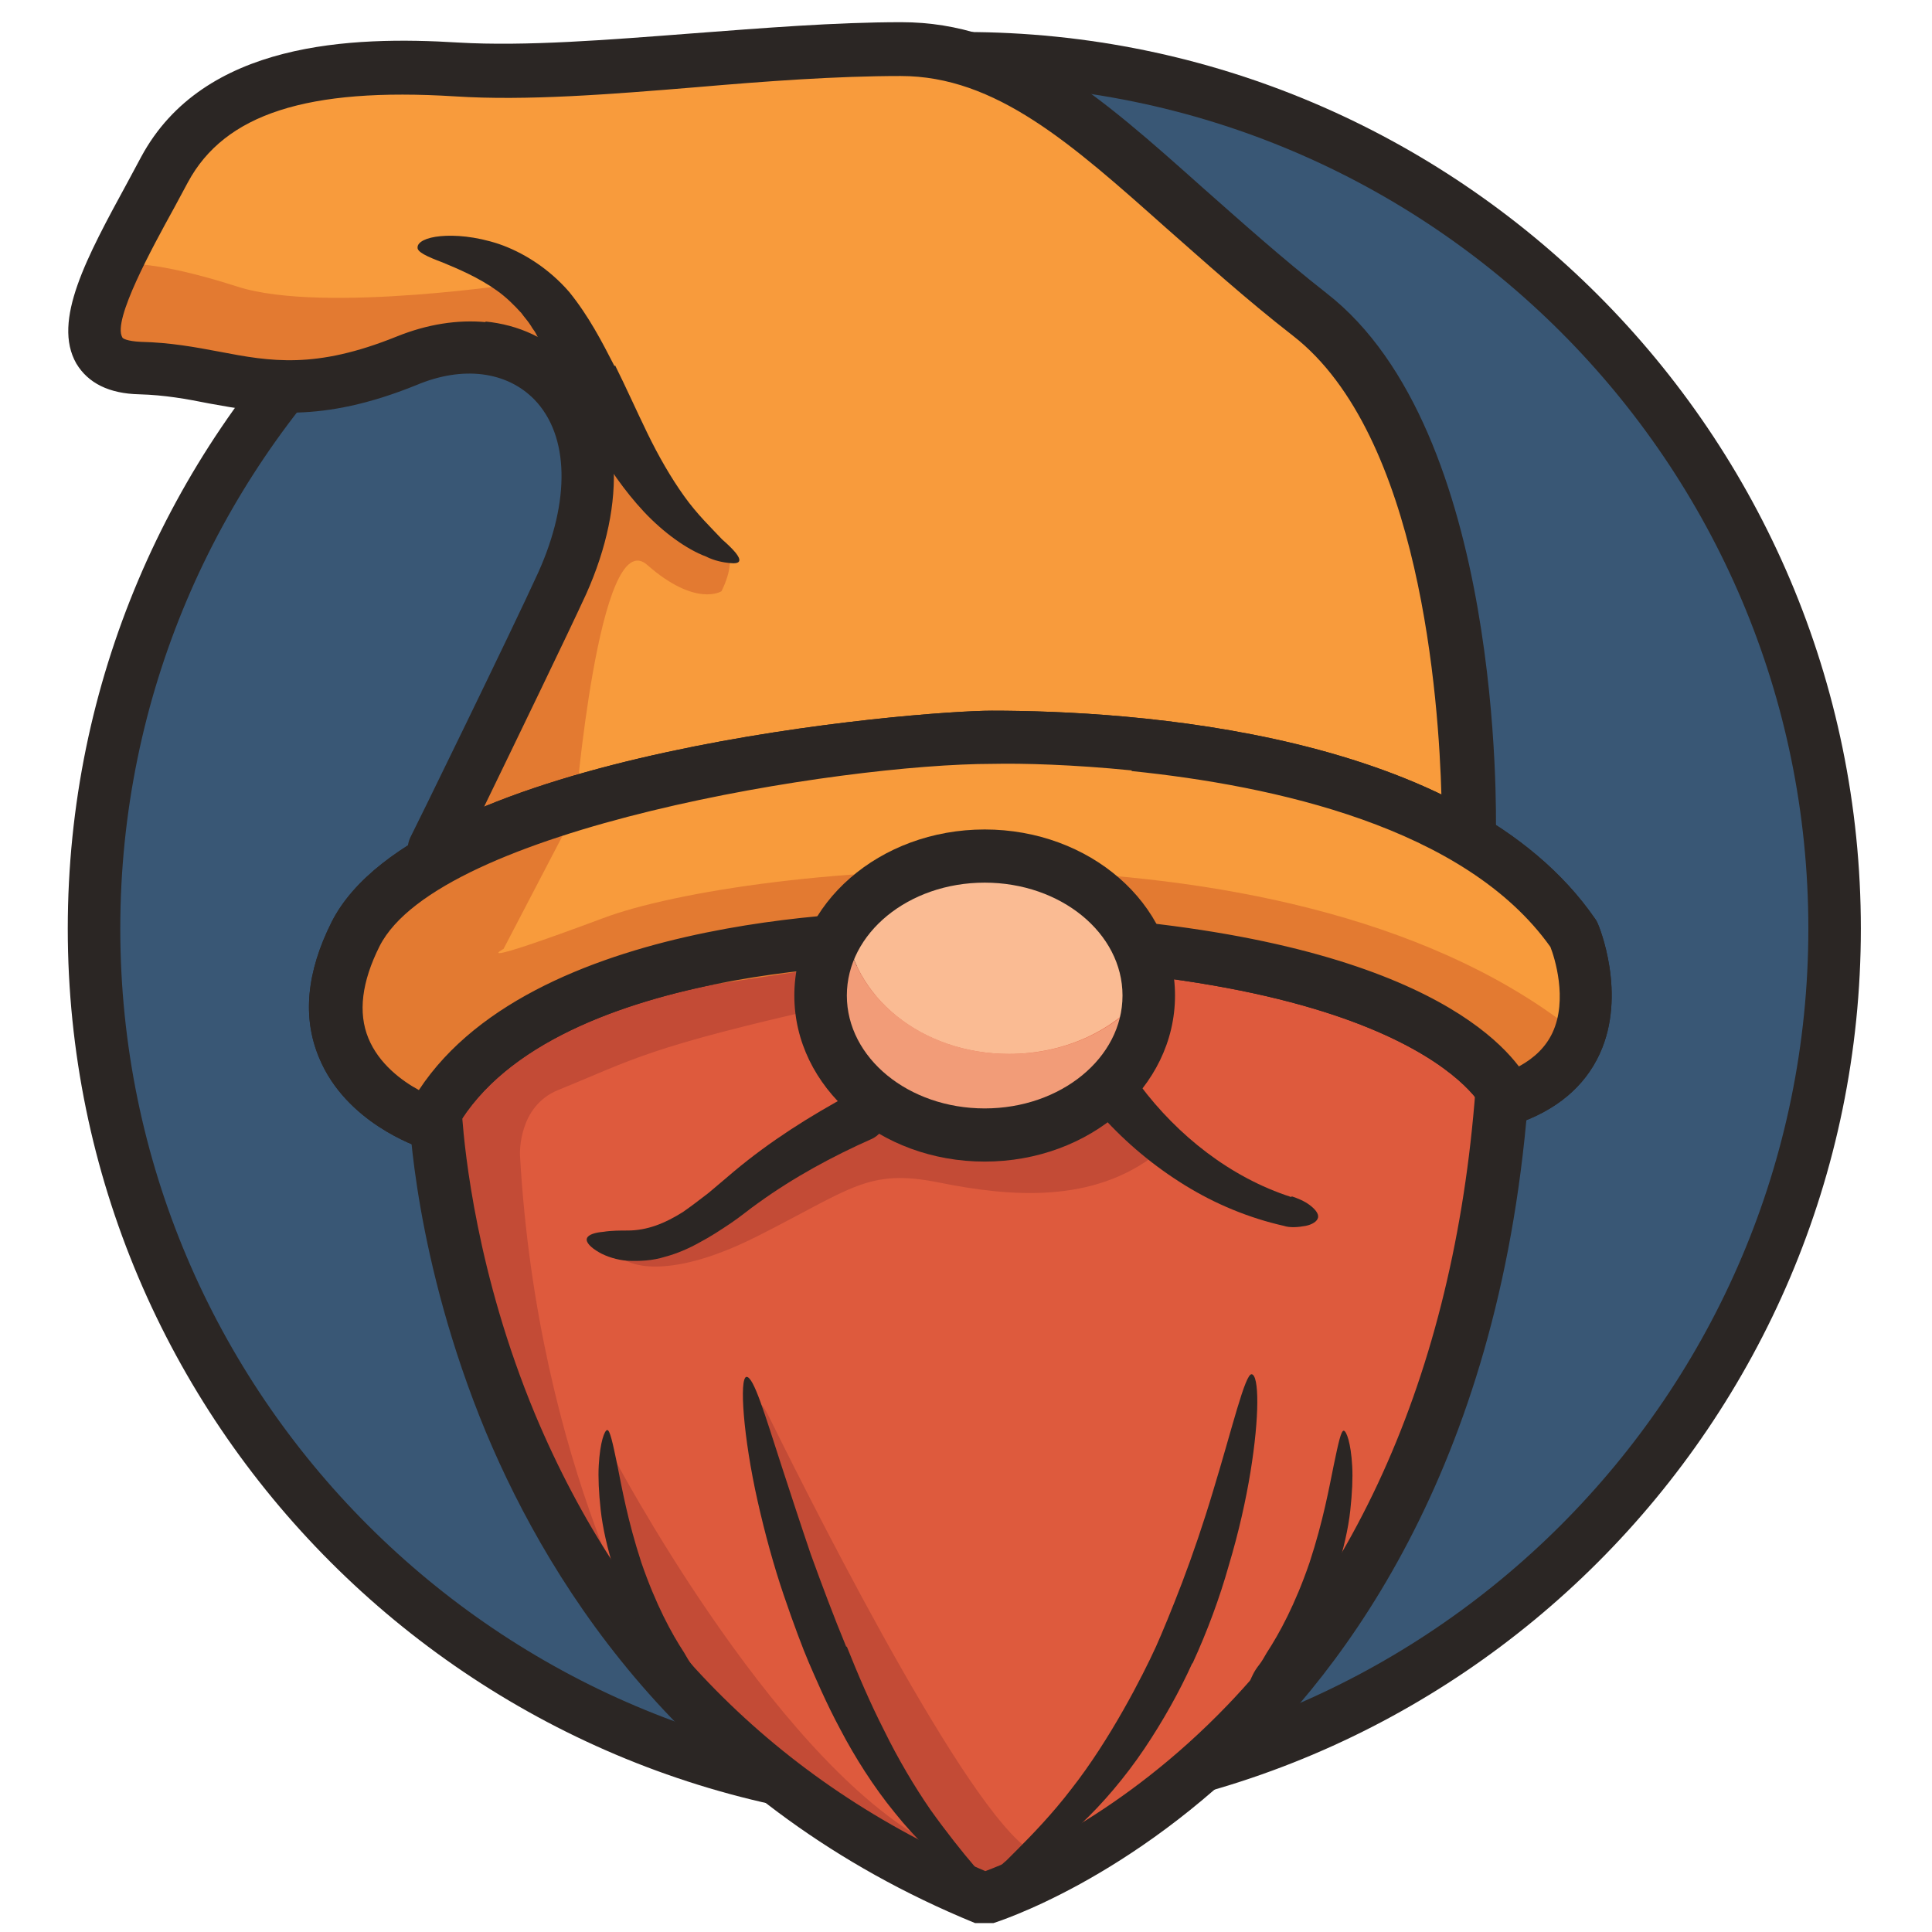 <svg xmlns="http://www.w3.org/2000/svg" xmlns:xlink="http://www.w3.org/1999/xlink" width="215" zoomAndPan="magnify" viewBox="0 0 161.25 161.25" height="215" preserveAspectRatio="xMidYMid meet" version="1.0"><defs><clipPath id="fb9bf102fd"><path d="M 34 69 L 128 69 L 128 160.504 L 34 160.504 Z M 34 69 " clip-rule="nonzero"/></clipPath></defs><path fill="#395775" d="M 153.121 77.504 C 153.121 78.691 153.094 79.879 153.035 81.066 C 152.977 82.254 152.891 83.441 152.773 84.621 C 152.656 85.805 152.512 86.984 152.336 88.16 C 152.16 89.336 151.957 90.508 151.727 91.676 C 151.496 92.84 151.234 94 150.945 95.152 C 150.656 96.305 150.34 97.449 149.996 98.59 C 149.648 99.727 149.277 100.855 148.875 101.973 C 148.477 103.094 148.047 104.203 147.594 105.301 C 147.137 106.398 146.656 107.484 146.148 108.559 C 145.641 109.633 145.105 110.695 144.547 111.746 C 143.984 112.793 143.398 113.828 142.789 114.848 C 142.176 115.867 141.543 116.871 140.883 117.859 C 140.219 118.848 139.535 119.82 138.828 120.773 C 138.121 121.727 137.387 122.664 136.633 123.586 C 135.879 124.504 135.105 125.402 134.305 126.285 C 133.508 127.164 132.688 128.023 131.848 128.867 C 131.008 129.707 130.145 130.527 129.266 131.324 C 128.383 132.121 127.484 132.898 126.566 133.652 C 125.648 134.406 124.711 135.137 123.754 135.848 C 122.801 136.555 121.828 137.238 120.84 137.898 C 119.852 138.559 118.848 139.195 117.828 139.809 C 116.809 140.418 115.773 141.004 114.727 141.562 C 113.676 142.125 112.617 142.66 111.543 143.168 C 110.465 143.676 109.379 144.156 108.281 144.613 C 107.184 145.066 106.074 145.496 104.957 145.895 C 103.836 146.297 102.707 146.668 101.57 147.012 C 100.434 147.359 99.289 147.676 98.133 147.965 C 96.98 148.254 95.82 148.512 94.656 148.746 C 93.488 148.977 92.32 149.18 91.145 149.355 C 89.965 149.527 88.789 149.676 87.605 149.793 C 86.422 149.906 85.234 149.996 84.047 150.055 C 82.859 150.113 81.672 150.141 80.484 150.141 C 79.297 150.141 78.109 150.113 76.922 150.055 C 75.734 149.996 74.547 149.906 73.363 149.793 C 72.18 149.676 71.004 149.527 69.828 149.355 C 68.648 149.18 67.48 148.977 66.312 148.746 C 65.148 148.512 63.988 148.254 62.836 147.965 C 61.684 147.676 60.535 147.359 59.398 147.012 C 58.262 146.668 57.133 146.297 56.012 145.895 C 54.895 145.496 53.785 145.066 52.688 144.613 C 51.59 144.156 50.504 143.676 49.426 143.168 C 48.352 142.66 47.293 142.125 46.242 141.562 C 45.195 141.004 44.16 140.418 43.141 139.809 C 42.121 139.195 41.117 138.559 40.129 137.898 C 39.141 137.238 38.168 136.555 37.215 135.848 C 36.258 135.137 35.32 134.406 34.402 133.652 C 33.484 132.898 32.586 132.121 31.703 131.324 C 30.824 130.527 29.961 129.707 29.121 128.867 C 28.281 128.023 27.461 127.164 26.664 126.285 C 25.863 125.402 25.09 124.504 24.336 123.586 C 23.582 122.664 22.848 121.727 22.141 120.773 C 21.434 119.82 20.75 118.848 20.09 117.859 C 19.426 116.871 18.793 115.867 18.18 114.848 C 17.57 113.828 16.984 112.793 16.422 111.746 C 15.863 110.695 15.328 109.633 14.82 108.559 C 14.312 107.484 13.832 106.398 13.375 105.301 C 12.922 104.203 12.492 103.094 12.094 101.973 C 11.691 100.855 11.32 99.727 10.973 98.59 C 10.629 97.449 10.312 96.305 10.023 95.152 C 9.734 94 9.473 92.84 9.242 91.676 C 9.012 90.508 8.809 89.336 8.633 88.16 C 8.457 86.984 8.312 85.805 8.195 84.621 C 8.078 83.441 7.992 82.254 7.934 81.066 C 7.875 79.879 7.848 78.691 7.848 77.504 C 7.848 76.312 7.875 75.125 7.934 73.938 C 7.992 72.75 8.078 71.566 8.195 70.383 C 8.312 69.199 8.457 68.02 8.633 66.844 C 8.809 65.668 9.012 64.496 9.242 63.332 C 9.473 62.164 9.734 61.008 10.023 59.852 C 10.312 58.699 10.629 57.555 10.973 56.418 C 11.32 55.281 11.691 54.152 12.094 53.031 C 12.492 51.914 12.922 50.805 13.375 49.707 C 13.832 48.605 14.312 47.52 14.82 46.445 C 15.328 45.371 15.863 44.309 16.422 43.262 C 16.984 42.215 17.57 41.18 18.18 40.16 C 18.793 39.141 19.426 38.137 20.09 37.148 C 20.75 36.16 21.434 35.188 22.141 34.23 C 22.848 33.277 23.582 32.34 24.336 31.422 C 25.09 30.504 25.863 29.602 26.664 28.723 C 27.461 27.84 28.281 26.98 29.121 26.141 C 29.961 25.301 30.824 24.48 31.703 23.68 C 32.586 22.883 33.484 22.105 34.402 21.352 C 35.32 20.598 36.258 19.867 37.215 19.16 C 38.168 18.453 39.141 17.766 40.129 17.105 C 41.117 16.445 42.121 15.809 43.141 15.199 C 44.16 14.586 45.195 14.004 46.242 13.441 C 47.293 12.883 48.352 12.348 49.426 11.84 C 50.504 11.332 51.59 10.848 52.688 10.395 C 53.785 9.938 54.895 9.512 56.012 9.109 C 57.133 8.711 58.262 8.336 59.398 7.992 C 60.535 7.648 61.684 7.332 62.836 7.043 C 63.988 6.754 65.148 6.492 66.312 6.262 C 67.48 6.027 68.648 5.824 69.828 5.652 C 71.004 5.477 72.18 5.332 73.363 5.215 C 74.547 5.098 75.734 5.012 76.922 4.953 C 78.109 4.895 79.297 4.863 80.484 4.863 C 81.672 4.863 82.859 4.895 84.047 4.953 C 85.234 5.012 86.422 5.098 87.605 5.215 C 88.789 5.332 89.965 5.477 91.145 5.652 C 92.32 5.824 93.488 6.027 94.656 6.262 C 95.82 6.492 96.98 6.754 98.133 7.043 C 99.289 7.332 100.434 7.648 101.57 7.992 C 102.707 8.336 103.836 8.711 104.957 9.109 C 106.074 9.512 107.184 9.938 108.281 10.395 C 109.379 10.848 110.465 11.332 111.543 11.84 C 112.617 12.348 113.676 12.883 114.727 13.441 C 115.773 14.004 116.809 14.586 117.828 15.199 C 118.848 15.809 119.852 16.445 120.84 17.105 C 121.828 17.766 122.801 18.453 123.754 19.16 C 124.711 19.867 125.648 20.598 126.566 21.352 C 127.484 22.105 128.383 22.883 129.266 23.68 C 130.145 24.48 131.008 25.301 131.848 26.141 C 132.688 26.98 133.508 27.84 134.305 28.723 C 135.105 29.602 135.879 30.504 136.633 31.422 C 137.387 32.34 138.121 33.277 138.828 34.23 C 139.535 35.188 140.219 36.16 140.883 37.148 C 141.543 38.137 142.176 39.141 142.789 40.16 C 143.398 41.18 143.984 42.215 144.547 43.262 C 145.105 44.309 145.641 45.371 146.148 46.445 C 146.656 47.52 147.137 48.605 147.594 49.707 C 148.047 50.805 148.477 51.914 148.875 53.031 C 149.277 54.152 149.648 55.281 149.996 56.418 C 150.34 57.555 150.656 58.699 150.945 59.852 C 151.234 61.008 151.496 62.164 151.727 63.332 C 151.957 64.496 152.16 65.668 152.336 66.844 C 152.512 68.02 152.656 69.199 152.773 70.383 C 152.891 71.566 152.977 72.75 153.035 73.938 C 153.094 75.125 153.121 76.312 153.121 77.504 Z M 153.121 77.504 " fill-opacity="1" fill-rule="nonzero"/><path fill="#2b2624" d="M 80.484 152.332 C 39.234 152.332 5.656 118.754 5.656 77.504 C 5.656 36.254 39.234 2.672 80.484 2.672 C 121.734 2.672 155.312 36.254 155.312 77.504 C 155.312 118.754 121.734 152.332 80.484 152.332 Z M 80.484 7.055 C 41.645 7.055 10.039 38.664 10.039 77.504 C 10.039 116.344 41.645 147.949 80.484 147.949 C 119.324 147.949 150.93 116.344 150.93 77.504 C 150.93 38.664 119.324 7.055 80.484 7.055 Z M 80.484 7.055 " fill-opacity="1" fill-rule="nonzero"/><path fill="#de5a3d" d="M 36.332 92.566 C 36.332 92.566 37.703 140.227 82.184 158.469 C 82.184 158.469 125.734 145.266 125.734 81.668 L 112.859 74.105 L 90.781 71.312 L 64.27 74.105 L 42.742 84.078 Z M 36.332 92.566 " fill-opacity="1" fill-rule="nonzero"/><path fill="#c34b36" d="M 54.957 139.074 C 54.957 139.074 44.879 122.641 43.398 96.402 C 43.398 96.293 43.234 92.348 46.574 90.98 C 52.82 88.457 53.863 87.418 69.801 83.855 C 85.742 80.297 69.363 78.707 69.363 78.379 C 69.363 76.461 42.633 87.145 42.688 85.172 C 43.617 54.332 42.688 85.172 42.688 85.172 L 36.551 96.949 L 41.59 117.492 C 41.59 117.492 55.285 140.062 54.902 139.02 Z M 54.957 139.074 " fill-opacity="1" fill-rule="nonzero"/><path fill="#c34b36" d="M 65.363 123.957 C 65.363 123.957 61.969 113.766 64.324 118.531 C 68.707 127.406 81.637 152.879 86.566 154.742 C 94.07 157.645 77.91 157.262 77.91 157.262 L 78.184 153.207 L 70.023 142.691 L 65.422 123.957 Z M 65.363 123.957 " fill-opacity="1" fill-rule="nonzero"/><path fill="#c34b36" d="M 51.176 121.547 C 51.176 121.547 64.16 146.195 77.09 153.539 L 76.594 155.398 L 63.777 148.059 L 53.422 136.391 L 51.562 131.953 Z M 51.176 121.547 " fill-opacity="1" fill-rule="nonzero"/><g clip-path="url(#fb9bf102fd)"><path fill="#2b2624" d="M 82.184 160.66 C 81.91 160.66 81.637 160.605 81.359 160.496 C 57.695 150.797 46.137 132.887 40.551 119.52 C 34.578 105.113 34.141 93.113 34.141 92.621 C 34.141 92.129 34.305 91.637 34.578 91.254 L 40.988 82.762 C 41.207 82.488 41.48 82.27 41.809 82.105 L 63.34 72.133 C 63.559 72.023 63.777 71.969 64.051 71.914 L 90.562 69.121 C 90.727 69.121 90.895 69.121 91.059 69.121 L 113.133 71.914 C 113.406 71.914 113.734 72.023 113.953 72.188 L 126.828 79.75 C 127.484 80.133 127.926 80.844 127.926 81.668 C 127.926 115.246 115.762 134.914 105.52 145.43 C 94.344 156.934 83.277 160.387 82.785 160.551 C 82.566 160.605 82.348 160.66 82.129 160.66 Z M 38.578 93.281 C 38.797 96.074 39.781 106.316 44.66 118.039 C 52.164 135.953 64.816 148.773 82.238 156.168 C 84.758 155.234 93.688 151.457 102.508 142.254 C 115.98 128.176 123.211 107.742 123.488 82.98 L 112.094 76.297 L 90.672 73.559 L 64.816 76.297 L 44.109 85.883 L 38.523 93.281 Z M 36.332 92.566 Z M 36.332 92.566 " fill-opacity="1" fill-rule="nonzero"/></g><path fill="#f89b3c" d="M 123.27 69.559 C 123.27 69.559 124.09 37.293 110.012 26.34 C 95.934 15.383 88.043 4.207 75.883 4.207 C 63.723 4.207 49.316 6.562 38.797 5.906 C 28.277 5.25 18.582 6.508 14.418 14.23 C 10.258 22.012 4.777 30.609 12.34 30.777 C 19.898 30.996 23.953 34.5 34.578 30.172 C 45.207 25.844 48.656 31.598 48.656 31.598 C 48.656 31.598 49.973 38.336 47.891 43.32 C 45.809 48.305 36.934 70.984 36.934 70.984 L 48.055 67.699 C 48.055 67.699 85.141 56.797 123.324 69.613 Z M 123.27 69.559 " fill-opacity="1" fill-rule="nonzero"/><path fill="#e37a31" d="M 10.312 22.066 C 10.312 22.066 12.668 21.629 19.844 23.93 C 27.02 26.23 44.109 23.543 44.109 23.543 L 50.465 34.555 L 52.492 38.062 C 52.492 38.062 57.094 45.184 59.613 45.457 C 62.133 45.73 60.215 49.348 60.215 49.348 C 60.215 49.348 58.078 50.715 54.027 47.156 C 49.973 43.539 48 67.699 48 67.699 L 36.879 70.984 L 43.727 54.113 L 48.547 41.785 L 48.547 31.652 C 48.602 31.652 41.316 28.145 41.316 28.145 L 29.867 31.762 L 14.695 31.051 L 8.395 29.078 L 10.258 22.176 Z M 10.312 22.066 " fill-opacity="1" fill-rule="nonzero"/><path fill="#2b2624" d="M 51.285 30.555 C 50.246 28.531 49.148 26.395 47.508 24.367 C 45.754 22.34 43.562 21.023 41.645 20.367 C 39.672 19.711 37.922 19.602 36.77 19.711 C 35.566 19.82 34.852 20.203 34.852 20.641 C 34.797 21.023 35.621 21.41 36.934 21.902 C 38.25 22.449 39.949 23.16 41.48 24.258 C 42.25 24.805 42.906 25.461 43.508 26.121 C 43.781 26.504 44.055 26.777 44.328 27.215 C 44.438 27.434 44.605 27.598 44.715 27.816 C 44.824 28.035 44.934 28.254 45.098 28.422 C 46.027 30.062 46.793 31.598 47.289 32.527 C 47.781 33.516 48.547 35.156 49.645 37.02 C 50.684 38.883 52.109 40.965 53.75 42.719 C 55.395 44.469 57.312 45.84 58.902 46.441 C 59.668 46.824 60.379 46.938 60.875 46.992 C 61.367 47.047 61.641 46.992 61.695 46.824 C 61.805 46.496 61.203 45.84 60.27 45.02 C 59.395 44.086 58.188 42.938 57.094 41.402 C 55.996 39.867 54.957 38.062 54.027 36.145 C 53.094 34.227 52.219 32.254 51.34 30.5 Z M 51.285 30.555 " fill-opacity="1" fill-rule="nonzero"/><path fill="#2b2624" d="M 36.004 73.066 C 35.457 73.012 34.906 72.738 34.523 72.297 C 33.977 71.641 33.867 70.711 34.25 69.887 C 34.359 69.723 42.742 52.578 44.934 47.758 C 47.617 41.785 47.508 36.363 44.605 33.352 C 42.305 30.996 38.633 30.5 34.742 32.145 C 26.746 35.379 22.035 34.5 17.488 33.68 C 15.57 33.297 13.762 32.969 11.625 32.91 C 9.105 32.855 7.352 31.98 6.367 30.336 C 4.34 26.777 7.242 21.465 10.641 15.219 C 11.023 14.508 11.406 13.793 11.789 13.082 C 16.996 3.441 29.375 3.004 38.25 3.551 C 43.891 3.879 50.684 3.332 57.859 2.781 C 63.668 2.344 69.691 1.852 75.227 1.852 C 84.867 1.852 91.715 7.934 100.371 15.656 C 103.602 18.504 106.887 21.465 110.723 24.477 C 125.512 35.98 124.855 68.137 124.855 69.504 C 124.855 70.219 124.473 70.875 123.926 71.258 C 123.379 71.641 122.609 71.75 121.953 71.531 C 84.922 59.152 48.383 69.559 48 69.668 L 36.879 72.957 C 36.605 73.012 36.332 73.066 36.059 73.012 Z M 40.496 26.832 C 43.289 27.105 45.809 28.254 47.727 30.281 C 51.945 34.664 52.383 41.84 48.93 49.566 C 47.398 52.906 43.07 61.836 40.387 67.367 L 46.684 65.508 C 48.219 65.066 83.059 55.098 120.309 66.492 C 120.09 58.441 118.555 36.309 107.93 28.035 C 103.984 24.969 100.48 21.793 97.355 19.051 C 89.414 11.984 83.113 6.344 75.172 6.344 C 69.801 6.344 63.887 6.781 58.188 7.273 C 50.848 7.879 43.945 8.426 37.977 8.043 C 25.648 7.273 18.746 9.52 15.68 15.219 C 15.297 15.93 14.914 16.641 14.531 17.355 C 12.723 20.641 9.379 26.723 10.203 28.145 C 10.203 28.254 10.641 28.477 11.734 28.531 C 14.199 28.586 16.281 28.969 18.309 29.352 C 22.582 30.172 26.309 30.832 33.102 28.09 C 35.676 27.051 38.195 26.668 40.551 26.887 Z M 40.496 26.832 " fill-opacity="1" fill-rule="nonzero"/><path fill="#2b2624" d="M 36.934 96.402 L 35.125 95.801 C 34.852 95.691 28.883 93.719 26.637 88.293 C 25.211 84.898 25.594 81.117 27.676 76.957 C 34.906 62.656 76.703 59.316 82.785 59.316 C 94.289 59.316 122.281 60.961 133.129 76.68 L 133.238 76.844 L 133.348 77.066 C 133.457 77.285 135.812 82.98 133.512 87.965 C 132.25 90.703 129.895 92.676 126.5 93.828 L 124.527 94.484 L 123.762 92.512 C 123.762 92.457 117.844 80.242 76.266 80.461 C 75.938 80.461 45.207 80.188 37.758 94.758 L 36.879 96.457 Z M 94.453 64.301 C 89.523 63.809 85.359 63.699 82.84 63.754 C 70.188 63.754 36.66 69.121 31.676 78.98 C 30.195 81.941 29.867 84.516 30.746 86.652 C 31.621 88.789 33.539 90.211 34.961 90.98 C 44.934 75.805 75.062 76.078 76.375 76.078 C 112.586 75.914 123.598 84.844 126.773 89.008 C 128.09 88.293 129.02 87.363 129.566 86.211 C 130.883 83.418 129.73 79.859 129.402 79.035 C 122.281 69.012 106.23 65.562 94.453 64.355 Z M 94.453 64.301 " fill-opacity="1" fill-rule="nonzero"/><path fill="#f89b3c" d="M 35.84 93.773 C 35.84 93.773 23.734 89.828 29.703 77.996 C 35.676 66.164 72.32 61.562 82.84 61.562 C 93.359 61.562 121.023 62.984 131.375 77.941 C 131.375 77.941 135.812 88.457 125.898 91.691 C 125.898 91.691 120.691 77.996 76.375 78.215 C 76.375 78.215 44.055 77.723 35.895 93.719 Z M 35.84 93.773 " fill-opacity="1" fill-rule="nonzero"/><path fill="#e37a31" d="M 48.055 67.641 L 42.027 79.199 C 42.027 79.199 38.742 80.953 50.355 76.625 C 61.969 72.242 108.422 67.312 131.867 86.434 L 127.539 92.621 L 117.242 85.008 L 84.32 78.434 L 44.605 84.406 L 37.152 93.336 L 32.387 92.293 L 28.168 84.297 L 30.195 76.406 L 38.742 69.504 L 48.219 67.809 Z M 48.055 67.641 " fill-opacity="1" fill-rule="nonzero"/><path fill="#2b2624" d="M 36.934 96.402 L 35.125 95.801 C 34.852 95.691 28.883 93.719 26.637 88.293 C 25.211 84.898 25.594 81.117 27.676 76.957 C 34.906 62.656 76.703 59.316 82.785 59.316 C 94.289 59.316 122.281 60.961 133.129 76.68 L 133.238 76.844 L 133.348 77.066 C 133.457 77.285 135.812 82.98 133.512 87.965 C 132.25 90.703 129.895 92.676 126.5 93.828 L 124.527 94.484 L 123.762 92.512 C 123.762 92.457 117.844 80.242 76.266 80.461 C 75.938 80.461 45.207 80.188 37.758 94.758 L 36.879 96.457 Z M 94.453 64.301 C 89.523 63.809 85.359 63.699 82.84 63.754 C 70.188 63.754 36.66 69.121 31.676 78.98 C 30.195 81.941 29.867 84.516 30.746 86.652 C 31.621 88.789 33.539 90.211 34.961 90.98 C 44.934 75.805 75.062 76.078 76.375 76.078 C 112.586 75.914 123.598 84.844 126.773 89.008 C 128.09 88.293 129.02 87.363 129.566 86.211 C 130.883 83.418 129.73 79.859 129.402 79.035 C 122.281 69.012 106.23 65.562 94.453 64.355 Z M 94.453 64.301 " fill-opacity="1" fill-rule="nonzero"/><path fill="#c34b36" d="M 52.273 105.223 C 52.273 105.223 55.23 107.195 63.176 103.195 C 71.117 99.195 72.434 97.496 78.402 98.703 C 84.375 99.906 91.223 100.457 96.535 96.293 L 92.645 90.648 L 82.184 94.758 L 76.648 93.719 L 71.336 93.281 L 64.98 96.949 L 58.738 101.879 L 52.219 105.223 Z M 52.273 105.223 " fill-opacity="1" fill-rule="nonzero"/><path fill="#2b2624" d="M 52.273 105.223 C 53.367 105.277 54.465 105.223 55.504 104.895 C 56.547 104.617 57.531 104.18 58.406 103.688 C 59.34 103.195 60.16 102.648 60.984 102.098 C 61.805 101.551 62.57 100.895 63.285 100.402 C 66.242 98.266 69.473 96.512 72.816 95.031 C 73.801 94.539 74.238 93.336 73.801 92.293 C 73.363 91.254 72.047 90.812 71.008 91.309 C 67.555 93.172 64.27 95.25 61.258 97.77 C 60.488 98.43 59.832 98.977 59.121 99.578 C 58.406 100.129 57.695 100.676 56.984 101.168 C 55.504 102.098 54.027 102.703 52.383 102.703 C 51.781 102.703 51.012 102.703 50.355 102.812 C 49.699 102.867 49.094 103.031 48.984 103.359 C 48.875 103.688 49.316 104.125 49.973 104.508 C 50.629 104.895 51.562 105.168 52.328 105.223 Z M 52.273 105.223 " fill-opacity="1" fill-rule="nonzero"/><path fill="#2b2624" d="M 107.766 99.906 C 102.672 98.266 98.289 94.758 95.164 90.594 C 94.672 89.992 93.578 90.047 92.645 90.648 C 91.715 91.309 91.387 92.457 91.988 93.172 C 94.016 95.414 96.316 97.332 98.891 98.922 C 101.465 100.512 104.258 101.66 107.164 102.316 C 107.656 102.484 108.367 102.43 108.969 102.316 C 109.52 102.207 109.957 101.934 110.012 101.605 C 110.066 101.277 109.738 100.895 109.297 100.566 C 108.859 100.238 108.312 100.016 107.82 99.852 Z M 107.766 99.906 " fill-opacity="1" fill-rule="nonzero"/><path fill="#f29c78" d="M 84.211 87.965 C 76.922 87.965 70.953 83.09 70.57 77.012 C 69.254 78.816 68.488 80.898 68.488 83.145 C 68.488 89.555 74.621 94.812 82.184 94.812 C 89.742 94.812 95.879 89.609 95.879 83.145 C 95.879 76.68 95.879 82.707 95.879 82.488 C 93.469 85.773 89.141 87.965 84.266 87.965 Z M 84.211 87.965 " fill-opacity="1" fill-rule="nonzero"/><path fill="#fabb93" d="M 84.211 87.965 C 89.141 87.965 93.414 85.773 95.824 82.488 C 95.383 76.352 89.469 71.531 82.184 71.531 C 74.898 71.531 72.98 73.723 70.57 77.012 C 71.008 83.145 76.922 87.965 84.211 87.965 Z M 84.211 87.965 " fill-opacity="1" fill-rule="nonzero"/><path fill="#2b2624" d="M 82.184 96.949 C 73.418 96.949 66.297 90.758 66.297 83.09 C 66.297 75.422 73.418 69.23 82.184 69.23 C 90.949 69.23 98.07 75.422 98.07 83.09 C 98.07 90.758 90.949 96.949 82.184 96.949 Z M 82.184 73.668 C 75.828 73.668 70.68 77.887 70.68 83.09 C 70.68 88.293 75.828 92.512 82.184 92.512 C 88.539 92.512 93.688 88.293 93.688 83.09 C 93.688 77.887 88.539 73.668 82.184 73.668 Z M 82.184 73.668 " fill-opacity="1" fill-rule="nonzero"/><path fill="#2b2624" d="M 70.625 137.434 C 69.582 134.914 68.598 132.281 67.664 129.707 C 66.789 127.133 65.969 124.613 65.254 122.422 C 63.832 118.039 62.898 114.863 62.297 114.918 C 61.695 115.027 62.023 119.902 63.23 125.27 C 63.832 127.957 64.598 130.75 65.422 133.16 C 66.242 135.57 67.008 137.598 67.5 138.746 C 68.051 140.008 68.926 142.09 70.133 144.336 C 71.336 146.637 72.926 149.156 74.68 151.293 C 76.43 153.484 78.348 155.289 79.938 156.387 C 80.32 156.66 80.703 156.934 81.031 157.098 C 81.359 157.316 81.691 157.426 81.91 157.59 C 82.402 157.809 82.73 157.918 82.785 157.809 C 82.949 157.59 82.293 156.879 81.305 155.73 C 80.32 154.578 79.004 152.934 77.637 151.016 C 76.32 149.102 74.953 146.801 73.801 144.445 C 72.598 142.09 71.555 139.625 70.68 137.434 Z M 70.625 137.434 " fill-opacity="1" fill-rule="nonzero"/><path fill="#2b2624" d="M 99.547 138.801 C 100.754 136.172 101.793 133.379 102.562 130.641 C 103.383 127.902 103.984 125.215 104.367 122.859 C 105.137 118.148 105.082 114.809 104.477 114.699 C 103.93 114.59 102.836 119.246 101.246 124.449 C 100.48 127.023 99.547 129.762 98.672 132.062 C 97.793 134.363 96.973 136.336 96.48 137.434 C 95.383 139.844 92.645 145.211 89.414 149.32 C 87.824 151.402 86.125 153.152 84.867 154.414 C 84.539 154.742 84.266 155.016 83.992 155.289 C 83.715 155.508 83.496 155.73 83.332 155.949 C 83.004 156.332 82.84 156.605 82.895 156.715 C 82.949 156.824 83.223 156.824 83.605 156.715 C 83.992 156.551 84.594 156.387 85.25 155.949 C 86.621 155.234 88.371 153.922 90.234 152.223 C 92.043 150.523 93.906 148.332 95.496 145.977 C 97.082 143.621 98.453 141.156 99.492 138.855 Z M 99.547 138.801 " fill-opacity="1" fill-rule="nonzero"/><path fill="#2b2624" d="M 111.543 131.188 C 112.148 129.27 112.531 127.57 112.695 126.094 C 112.859 124.613 112.914 123.355 112.859 122.367 C 112.75 120.395 112.367 119.41 112.148 119.41 C 111.93 119.41 111.711 120.395 111.324 122.258 C 110.941 124.121 110.449 126.914 109.297 130.422 C 108.094 133.926 106.777 136.336 105.738 137.926 C 105.52 138.309 105.301 138.691 105.082 138.965 C 104.863 139.238 104.695 139.516 104.586 139.734 C 104.367 140.172 104.258 140.445 104.312 140.5 C 104.367 140.609 104.641 140.5 105.082 140.281 C 105.301 140.172 105.574 139.953 105.902 139.734 C 106.23 139.516 106.559 139.238 106.887 138.855 C 108.367 137.488 110.23 134.969 111.488 131.133 Z M 111.543 131.188 " fill-opacity="1" fill-rule="nonzero"/><path fill="#2b2624" d="M 53.531 130.422 C 52.383 126.914 51.891 124.121 51.508 122.203 C 51.121 120.34 50.902 119.355 50.684 119.355 C 50.465 119.355 50.082 120.34 49.973 122.312 C 49.918 123.301 49.973 124.559 50.137 126.039 C 50.301 127.516 50.684 129.215 51.285 131.133 C 52.547 134.914 54.465 137.488 55.887 138.855 C 56.273 139.238 56.547 139.516 56.875 139.734 C 57.203 139.953 57.477 140.117 57.695 140.281 C 58.133 140.555 58.406 140.609 58.465 140.555 C 58.52 140.445 58.465 140.172 58.242 139.734 C 58.133 139.516 57.969 139.238 57.75 138.965 C 57.531 138.691 57.312 138.309 57.094 137.926 C 56.051 136.336 54.738 133.926 53.531 130.422 Z M 53.531 130.422 " fill-opacity="1" fill-rule="nonzero"/></svg>